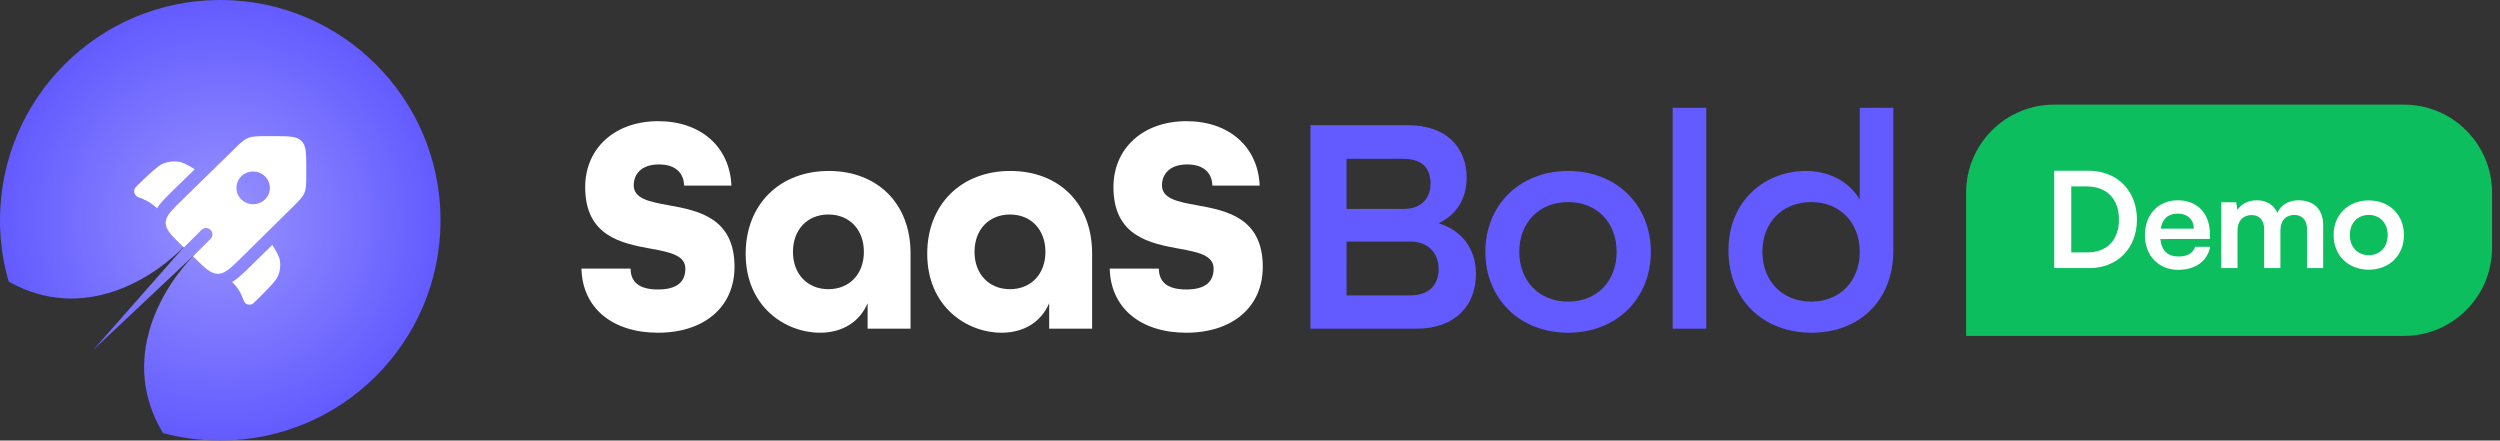 <svg width="227" height="40" viewBox="0 0 227 40" fill="none" xmlns="http://www.w3.org/2000/svg">
<rect x="0" y="0" width="227" height="40" fill="#333333" stroke="none"/>
<path d="M178.522 17.5C178.522 13.082 182.104 9.5 186.522 9.5H218.278C222.696 9.5 226.278 13.082 226.278 17.5V22.5C226.278 26.918 222.696 30.5 218.278 30.5H178.522V17.5Z" fill="#0CBE5E"/>
<path d="M189.704 24.343H186.522V15.5H189.619C192.232 15.5 194.034 17.302 194.034 19.939C194.034 22.54 192.268 24.343 189.704 24.343ZM189.474 16.927H188.071V22.915H189.558C191.325 22.915 192.401 21.778 192.401 19.939C192.401 18.064 191.3 16.927 189.474 16.927Z" fill="white"/>
<path d="M197.781 24.5C196.003 24.5 194.757 23.206 194.757 21.355C194.757 19.48 195.979 18.186 197.733 18.186C199.523 18.186 200.66 19.383 200.66 21.246V21.694L196.16 21.706C196.269 22.758 196.825 23.29 197.805 23.29C198.616 23.29 199.148 22.976 199.317 22.407H200.684C200.43 23.714 199.342 24.5 197.781 24.5ZM197.745 19.395C196.874 19.395 196.342 19.867 196.196 20.762H199.196C199.196 19.939 198.628 19.395 197.745 19.395Z" fill="white"/>
<path d="M203.166 24.343H201.69V18.367H203.045L203.166 19.069C203.468 18.573 204.073 18.186 204.932 18.186C205.839 18.186 206.468 18.633 206.783 19.323C207.085 18.633 207.787 18.186 208.694 18.186C210.146 18.186 210.944 19.056 210.944 20.436V24.343H209.48V20.823C209.48 19.964 209.021 19.516 208.319 19.516C207.605 19.516 207.061 19.976 207.061 20.956V24.343H205.585V20.811C205.585 19.976 205.138 19.528 204.436 19.528C203.734 19.528 203.166 19.988 203.166 20.956V24.343Z" fill="white"/>
<path d="M211.891 21.342C211.891 19.48 213.234 18.197 215.084 18.197C216.935 18.197 218.278 19.48 218.278 21.342C218.278 23.205 216.935 24.488 215.084 24.488C213.234 24.488 211.891 23.205 211.891 21.342ZM213.367 21.342C213.367 22.431 214.068 23.169 215.084 23.169C216.1 23.169 216.802 22.431 216.802 21.342C216.802 20.254 216.1 19.516 215.084 19.516C214.068 19.516 213.367 20.254 213.367 21.342Z" fill="white"/>
<path d="M59.745 30.211C55.621 30.211 52.881 27.98 52.796 24.392H57.259C57.259 25.551 57.965 26.285 59.745 26.285C61.524 26.285 62.23 25.551 62.23 24.392C62.23 23.178 60.818 22.895 59.123 22.585C56.496 22.104 53.135 21.483 53.135 16.992C53.135 13.489 55.79 11.003 59.773 11.003C63.643 11.003 66.27 13.348 66.411 16.851H62.117C62.089 15.777 61.411 14.93 59.83 14.93C58.191 14.93 57.542 15.862 57.542 16.822C57.542 18.037 58.954 18.319 60.677 18.63C63.332 19.11 66.694 19.732 66.694 24.223C66.694 27.895 63.925 30.211 59.745 30.211Z" fill="white"/>
<path d="M74.458 30.211C71.351 30.211 67.707 27.895 67.707 23.037C67.707 18.545 70.814 15.523 75.249 15.523C79.627 15.523 82.678 18.432 82.678 23.008V29.844H78.78V27.528C78.046 29.251 76.464 30.211 74.458 30.211ZM75.221 26.257C77.142 26.257 78.441 24.873 78.441 22.867C78.441 20.862 77.142 19.477 75.221 19.477C73.3 19.477 72.001 20.862 72.001 22.867C72.001 24.873 73.3 26.257 75.221 26.257Z" fill="white"/>
<path d="M90.944 30.211C87.836 30.211 84.192 27.895 84.192 23.037C84.192 18.545 87.3 15.523 91.734 15.523C96.113 15.523 99.163 18.432 99.163 23.008V29.844H95.265V27.528C94.531 29.251 92.949 30.211 90.944 30.211ZM91.706 26.257C93.627 26.257 94.926 24.873 94.926 22.867C94.926 20.862 93.627 19.477 91.706 19.477C89.785 19.477 88.486 20.862 88.486 22.867C88.486 24.873 89.785 26.257 91.706 26.257Z" fill="white"/>
<path d="M107.711 30.211C103.587 30.211 100.847 27.98 100.763 24.392H105.226C105.226 25.551 105.932 26.285 107.711 26.285C109.491 26.285 110.197 25.551 110.197 24.392C110.197 23.178 108.785 22.895 107.09 22.585C104.463 22.104 101.101 21.483 101.101 16.992C101.101 13.489 103.757 11.003 107.74 11.003C111.609 11.003 114.236 13.348 114.378 16.851H110.084C110.056 15.777 109.378 14.93 107.796 14.93C106.158 14.93 105.508 15.862 105.508 16.822C105.508 18.037 106.92 18.319 108.643 18.63C111.299 19.11 114.66 19.732 114.66 24.223C114.66 27.895 111.892 30.211 107.711 30.211Z" fill="white"/>
<path d="M118.99 29.844V11.37H127.859C131.334 11.37 133.17 13.376 133.17 16.144C133.17 18.037 132.266 19.477 130.684 20.24V20.296C132.774 20.946 134.017 22.641 134.017 24.872C134.017 27.725 132.153 29.844 128.594 29.844H118.99ZM122.267 18.969H127.464C129.074 18.969 129.893 17.98 129.893 16.681C129.893 15.382 129.243 14.421 127.436 14.421H122.267V18.969ZM122.267 26.821H128.029C129.893 26.821 130.628 25.748 130.628 24.42C130.628 23.008 129.695 21.935 128.085 21.935H122.267V26.821Z" fill="#635BFF"/>
<path d="M142.384 30.211C137.978 30.211 134.871 27.104 134.871 22.867C134.871 18.63 137.978 15.523 142.384 15.523C146.791 15.523 149.898 18.63 149.898 22.867C149.898 27.104 146.791 30.211 142.384 30.211ZM142.384 27.386C145.04 27.386 146.791 25.494 146.791 22.867C146.791 20.24 145.04 18.347 142.384 18.347C139.729 18.347 137.95 20.24 137.95 22.867C137.95 25.494 139.729 27.386 142.384 27.386Z" fill="#635BFF"/>
<path d="M151.877 29.844V9.789H154.928V29.844H151.877Z" fill="#635BFF"/>
<path d="M164.487 30.211C160.053 30.211 156.945 27.16 156.945 22.754C156.945 18.037 160.448 15.523 163.951 15.523C166.069 15.523 167.877 16.455 168.866 18.121V9.789H171.916V22.754C171.916 27.273 168.837 30.211 164.487 30.211ZM164.459 27.386C167.086 27.386 168.866 25.494 168.866 22.867C168.866 20.24 167.086 18.347 164.459 18.347C161.804 18.347 160.024 20.24 160.024 22.867C160.024 25.494 161.804 27.386 164.459 27.386Z" fill="#635BFF"/>
<path fill-rule="evenodd" clip-rule="evenodd" d="M20 40C31.05 40 40 31.05 40 20C40 8.95 31.05 0 20 0C8.95 0 0 8.95 0 20C0 21.93 0.27 23.8 0.79 25.57C7.64 29.42 14.12 25.19 16.98 22.11L8.47 31.77L17.74 23.05C14.76 26 10.75 32.61 14.8 39.32C16.46 39.77 18.21 40 20.01 40H20ZM17.73 23.04L18.23 22.57C18.07 22.71 17.9 22.87 17.73 23.04ZM16.97 22.11L17.42 21.6C17.28 21.77 17.13 21.94 16.97 22.11Z" fill="url(#paint0_radial_3129_21558)"/>
<path d="M17.68 15.37L15.69 17.31C15.32 17.67 14.99 18 14.73 18.29C14.56 18.48 14.39 18.69 14.25 18.92L14.23 18.9C14.23 18.9 14.17 18.85 14.16 18.83C13.81 18.5 13.41 18.24 12.96 18.06C12.94 18.06 12.91 18.04 12.86 18.02L12.56 17.91C12.16 17.75 12.05 17.25 12.36 16.95C13.24 16.09 14.29 15.07 14.79 14.86C15.24 14.68 15.72 14.62 16.19 14.68C16.62 14.74 17.02 14.96 17.68 15.37Z" fill="white"/>
<path d="M21.08 25.61C21.24 25.77 21.35 25.88 21.44 26C21.57 26.16 21.68 26.33 21.78 26.5C21.89 26.7 21.98 26.91 22.15 27.34C22.29 27.69 22.76 27.78 23.03 27.51L23.1 27.45C23.98 26.59 25.03 25.57 25.24 25.07C25.43 24.63 25.49 24.16 25.42 23.7C25.36 23.28 25.14 22.89 24.72 22.24L22.73 24.19C22.36 24.56 22.01 24.89 21.7 25.15C21.51 25.31 21.31 25.46 21.09 25.6L21.08 25.61Z" fill="white"/>
<path fill-rule="evenodd" clip-rule="evenodd" d="M21.93 23.38L26.48 18.89C27.14 18.25 27.47 17.92 27.64 17.52C27.81 17.11 27.81 16.66 27.81 15.75V15.32C27.81 13.92 27.81 13.22 27.37 12.79C26.93 12.36 26.21 12.36 24.78 12.36H24.34C23.41 12.36 22.94 12.36 22.53 12.53C22.11 12.7 21.78 13.02 21.13 13.67L16.56 18.14C15.79 18.89 15.31 19.36 15.13 19.81C15.07 19.95 15.04 20.09 15.04 20.24C15.04 20.85 15.55 21.35 16.56 22.34L16.7 22.47L18.29 20.88C18.52 20.65 18.89 20.65 19.12 20.88C19.35 21.1 19.35 21.47 19.12 21.69L17.52 23.28L17.63 23.38C18.64 24.37 19.15 24.86 19.78 24.86C19.92 24.86 20.05 24.84 20.19 24.79C20.66 24.62 21.14 24.15 21.93 23.38ZM24.06 18.11C23.47 18.69 22.51 18.69 21.91 18.11C21.32 17.53 21.32 16.59 21.91 16.01C22.5 15.43 23.46 15.43 24.06 16.01C24.65 16.59 24.65 17.53 24.06 18.11Z" fill="white"/>
<defs>
<radialGradient id="paint0_radial_3129_21558" cx="0" cy="0" r="1" gradientUnits="userSpaceOnUse" gradientTransform="translate(20.09 19.98) rotate(90) scale(20)">
<stop stop-color="#9893FF"/>
<stop offset="1" stop-color="#635BFF"/>
</radialGradient>
</defs>
</svg>
